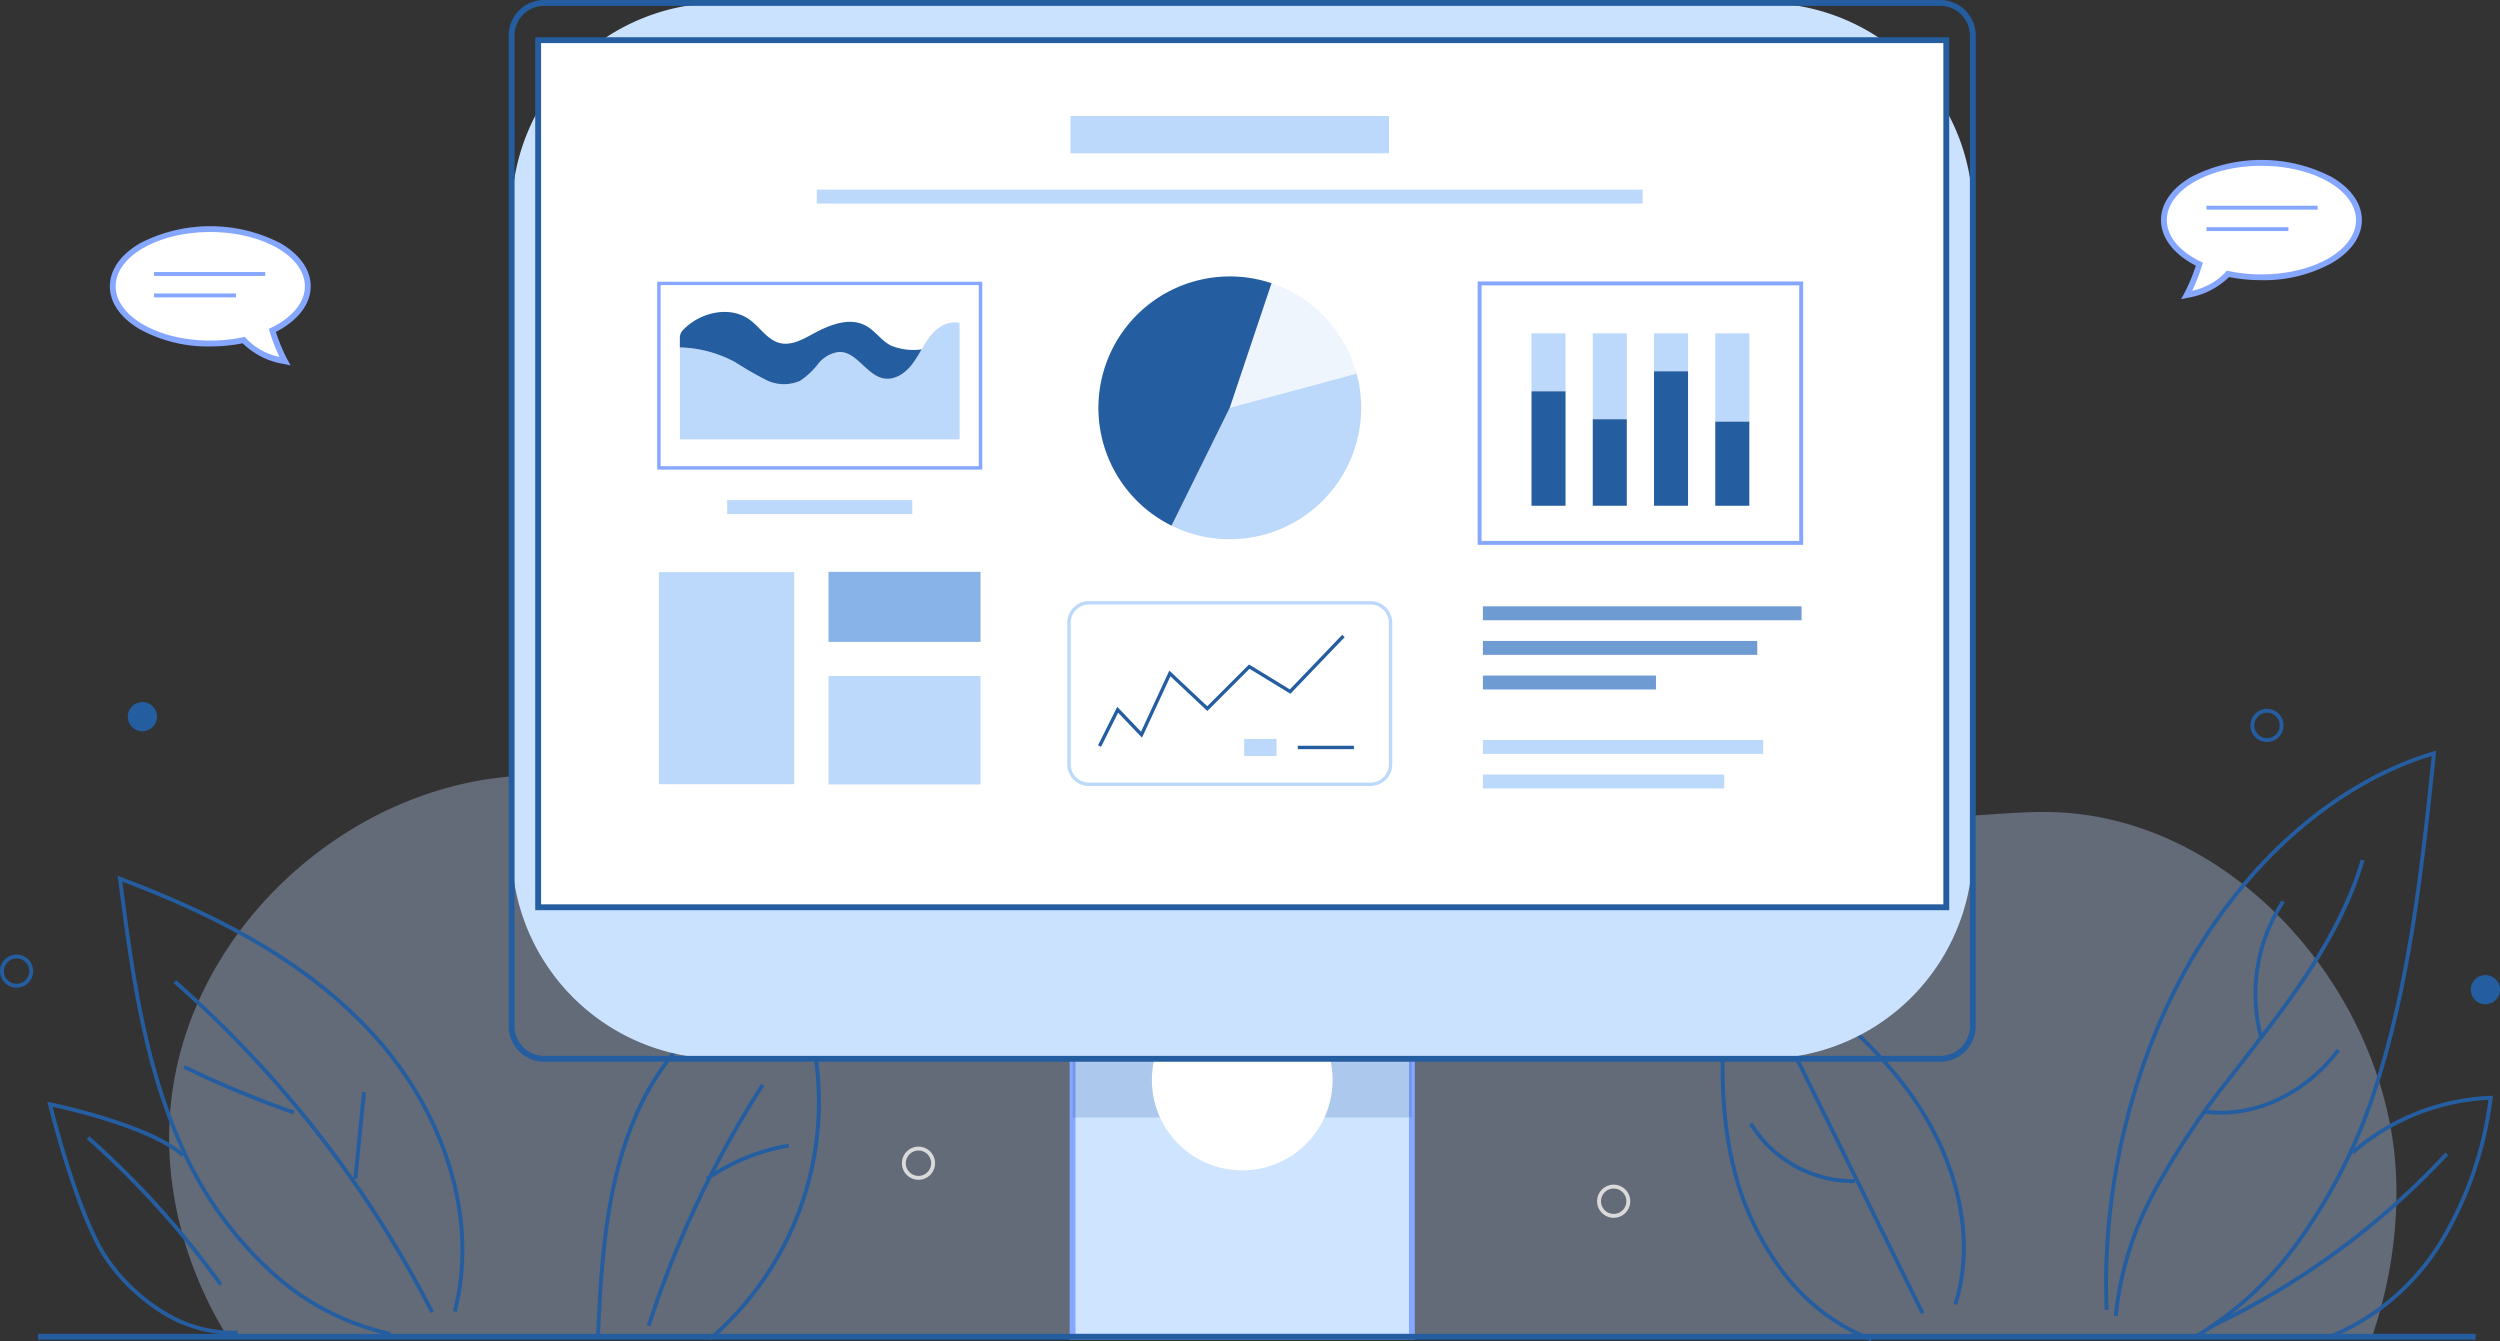 <svg id="enhanced-user" xmlns="http://www.w3.org/2000/svg" width="397.575" height="213.312" viewBox="0 0 397.575 213.312">
  <rect x="0" y="0" width="397.575" height="213.312" fill="#333333" stroke="none"/>
  <g id="Group_13795" data-name="Group 13795" transform="translate(0 87.474)">
    <path id="Path_19204" data-name="Path 19204" d="M541.45,703.708c-4.838-26.219-27.53-49.692-54.187-50.208-9.9-.192-20.349,2.506-29.388-1.538-6.685-2.992-11.326-9.176-17.277-13.445-9.08-6.512-20.9-8.251-32.01-7.07s-21.741,5.028-32.243,8.844a81.024,81.024,0,0,0-128.918,7.38c-27.633-.344-53.868,21.514-58.519,48.756-2.386,13.977,1.069,28.5,8.527,40.522H538.484C542.234,726.008,543.364,714.08,541.45,703.708Z" transform="translate(-161.26 -611.836)" fill="#bcd8fa" opacity="0.34"/>
    <g id="Group_13790" data-name="Group 13790" transform="translate(273.632 31.897)">
      <g id="Group_13787" data-name="Group 13787" transform="translate(60.99)">
        <path id="Path_19205" data-name="Path 19205" d="M2355.178,928.424l-.311-.538a54.946,54.946,0,0,0,17.017-16.123,86.308,86.308,0,0,0,11.5-23.327c5.461-16.989,7.386-35.1,9.219-52.637-14.587,4.455-28.316,16.147-37.728,32.151-9.518,16.184-14.5,36.568-13.659,55.924l-.619.027c-.841-19.473,4.169-39.98,13.745-56.265,9.586-16.3,23.63-28.171,38.532-32.566l.445-.131-.049.46c-1.852,17.711-3.766,36.027-9.294,53.226a86.9,86.9,0,0,1-11.582,23.5,55.558,55.558,0,0,1-17.212,16.3Z" transform="translate(-2340.503 -834.94)" fill="#255da1"/>
        <path id="Path_19206" data-name="Path 19206" d="M2351.868,1028.74l-.618-.053a52.837,52.837,0,0,1,6.226-20.034,120.68,120.68,0,0,1,11.558-17.445c.864-1.119,1.75-2.259,2.608-3.36,7.5-9.626,15.252-19.581,18.882-31.718l.595.177c-3.663,12.248-11.453,22.249-18.986,31.921-.858,1.1-1.744,2.239-2.606,3.357a120.23,120.23,0,0,0-11.5,17.354,52.237,52.237,0,0,0-6.157,19.8Z" transform="translate(-2349.714 -938.803)" fill="#255da1"/>
        <path id="Path_19207" data-name="Path 19207" d="M2454.982,1177.127a19.18,19.18,0,0,1-2.552-.169l.083-.615a20.5,20.5,0,0,0,11.329-1.86,25.436,25.436,0,0,0,9.582-7.833l.5.372a26.043,26.043,0,0,1-9.816,8.023,21.761,21.761,0,0,1-9.12,2.08Z" transform="translate(-2436.428 -1119.225)" fill="#255da1"/>
        <path id="Path_19208" data-name="Path 19208" d="M2507.493,1023.357a27.169,27.169,0,0,1,3.547-21.867l.512.349a26.523,26.523,0,0,0-3.464,21.348l-.6.17Z" transform="translate(-2482.83 -977.678)" fill="#255da1"/>
      </g>
      <g id="Group_13788" data-name="Group 13788" transform="translate(77.744 54.885)">
        <path id="Path_19209" data-name="Path 19209" d="M2590.079,1257.506l-.219-.58a36.874,36.874,0,0,0,17.835-15.281,57.82,57.82,0,0,0,7.638-22.169,35.32,35.32,0,0,0-21.443,8.65l-.41-.465a35.936,35.936,0,0,1,22.2-8.818l.371-.013-.053.366a58.66,58.66,0,0,1-7.779,22.777A37.5,37.5,0,0,1,2590.079,1257.506Z" transform="translate(-2570.964 -1218.83)" fill="#255da1"/>
        <path id="Path_19210" data-name="Path 19210" d="M2457.953,1309.976l-.263-.562a122.7,122.7,0,0,0,37.506-27.444l.455.422a123.292,123.292,0,0,1-37.7,27.585Z" transform="translate(-2457.69 -1272.943)" fill="#255da1"/>
      </g>
      <g id="Group_13789" data-name="Group 13789" transform="translate(0 29.193)">
        <path id="Path_19211" data-name="Path 19211" d="M1937.774,1103.877a32.676,32.676,0,0,1-14.32-11.014,45.264,45.264,0,0,1-7.813-16.709c-2.952-12.222-1.554-25.26-.013-36.52l.069-.5.416.292c9.9,6.938,20.139,14.111,27.565,24.008,8.269,11.02,11.208,23.976,7.858,34.657l-.592-.186c3.29-10.491.387-23.238-7.762-34.1-7.263-9.679-17.277-16.76-27.009-23.58-1.505,11.088-2.812,23.85.07,35.787a44.642,44.642,0,0,0,7.7,16.479,32.053,32.053,0,0,0,14.044,10.809l-.219.58Z" transform="translate(-1913.911 -1039.13)" fill="#255da1"/>
        <rect id="Rectangle_5332" data-name="Rectangle 5332" width="0.62" height="53.997" transform="translate(7.935 12.012) rotate(-26.29)" fill="#255da1"/>
        <path id="Path_19212" data-name="Path 19212" d="M1962.03,1258.311a19.472,19.472,0,0,1-16.41-9.313l.533-.317a18.832,18.832,0,0,0,16.273,9l.014.62c-.136,0-.273,0-.409,0Z" transform="translate(-1941.086 -1218.721)" fill="#255da1"/>
      </g>
    </g>
    <g id="Group_13794" data-name="Group 13794" transform="translate(7.525 51.796)">
      <g id="Group_13791" data-name="Group 13791" transform="translate(11.185)">
        <path id="Path_19213" data-name="Path 19213" d="M174.167,1047.276a41.158,41.158,0,0,1-19.623-10.441,59.318,59.318,0,0,1-13.286-18.4c-6.459-13.782-8.428-29.043-10.332-43.8l-.066-.51.482.18c18.387,6.88,31.236,14.8,40.438,24.912,11.761,12.929,16.736,29.9,12.987,44.288l-.6-.156c3.7-14.188-1.225-30.939-12.846-43.715-9.053-9.952-21.68-17.765-39.714-24.568,1.879,14.552,3.869,29.571,10.214,43.107a58.666,58.666,0,0,0,13.145,18.209,40.539,40.539,0,0,0,19.328,10.29l-.124.608Z" transform="translate(-130.86 -974.12)" fill="#255da1"/>
        <path id="Path_19214" data-name="Path 19214" d="M233.928,1143.212a177.921,177.921,0,0,0-40.848-52.466l.409-.466a178.536,178.536,0,0,1,40.991,52.649Z" transform="translate(-184.184 -1073.673)" fill="#255da1"/>
        <path id="Path_19215" data-name="Path 19215" d="M221.41,1192.636a163.381,163.381,0,0,1-17.45-7.259l.272-.558a163.01,163.01,0,0,0,17.384,7.231l-.2.585Z" transform="translate(-193.509 -1154.696)" fill="#255da1"/>
        <rect id="Rectangle_5333" data-name="Rectangle 5333" width="13.848" height="0.62" transform="matrix(0.1, -0.995, 0.995, 0.1, 37.488, 48.174)" fill="#255da1"/>
      </g>
      <g id="Group_13792" data-name="Group 13792" transform="translate(0 35.934)">
        <path id="Path_19216" data-name="Path 19216" d="M81.993,1262.515a21.5,21.5,0,0,1-10.884-3.151,30.134,30.134,0,0,1-9.132-8.525c-1.993-2.812-4.152-7.861-6.419-15-1.684-5.308-2.8-9.855-2.812-9.9l-.116-.476.48.1c.645.131,15.86,3.294,21.3,8.178L74,1234.2c-2.193-1.967-6.517-3.979-12.5-5.817-3.613-1.11-6.837-1.85-8.025-2.11.742,2.914,4.775,18.227,9.014,24.211a29.517,29.517,0,0,0,8.941,8.349,20.584,20.584,0,0,0,11.46,3.042l.031.619c-.306.016-.615.023-.922.023Z" transform="translate(-52.63 -1225.46)" fill="#255da1"/>
        <path id="Path_19217" data-name="Path 19217" d="M117.62,1287.672a141.7,141.7,0,0,0-21.05-23.307l.412-.465a142.318,142.318,0,0,1,21.141,23.408l-.5.362Z" transform="translate(-90.288 -1258.404)" fill="#255da1"/>
      </g>
      <g id="Group_13793" data-name="Group 13793" transform="translate(87.266 15.964)">
        <path id="Path_19218" data-name="Path 19218" d="M681.373,1143.677l-.4-.47a49.389,49.389,0,0,0,13.233-56.734,29.608,29.608,0,0,0-14.838,7.686,41.81,41.81,0,0,0-9.922,14.343c-4.432,10.475-5.278,22.213-5.813,34.323l-.619-.027c.538-12.17,1.39-23.968,5.862-34.537a42.441,42.441,0,0,1,10.072-14.557,30.135,30.135,0,0,1,15.4-7.883l.24-.04.1.223a50.009,50.009,0,0,1-13.3,57.673Z" transform="translate(-663.01 -1085.78)" fill="#255da1"/>
        <path id="Path_19219" data-name="Path 19219" d="M720.11,1244.062l-.59-.19a163.542,163.542,0,0,1,18.174-38.4l.522.336a162.908,162.908,0,0,0-18.106,38.257Z" transform="translate(-711.441 -1188.358)" fill="#255da1"/>
        <path id="Path_19220" data-name="Path 19220" d="M785.493,1277.973l-.353-.51a32.845,32.845,0,0,1,13.138-5.353l.1.612a32.243,32.243,0,0,0-12.887,5.251Z" transform="translate(-767.679 -1245.47)" fill="#255da1"/>
      </g>
    </g>
    <path id="Path_19221" data-name="Path 19221" d="M1779.146,1323.013a2.636,2.636,0,1,1,2.636-2.636A2.639,2.639,0,0,1,1779.146,1323.013Zm0-4.652a2.016,2.016,0,1,0,2.016,2.016A2.019,2.019,0,0,0,1779.146,1318.361Z" transform="translate(-1522.522 -1216.817)" fill="#dadada"/>
    <path id="Path_19222" data-name="Path 19222" d="M2505.8,793.743a2.636,2.636,0,1,1,2.636-2.636A2.639,2.639,0,0,1,2505.8,793.743Zm0-4.652a2.016,2.016,0,1,0,2.016,2.016A2.019,2.019,0,0,0,2505.8,789.09Z" transform="translate(-2145.283 -763.216)" fill="#255da1"/>
    <circle id="Ellipse_364" data-name="Ellipse 364" cx="2.326" cy="2.326" r="2.326" transform="translate(392.922 67.586)" fill="#255da1"/>
    <circle id="Ellipse_365" data-name="Ellipse 365" cx="2.326" cy="2.326" r="2.326" transform="translate(20.313 24.168)" fill="#255da1"/>
    <path id="Path_19223" data-name="Path 19223" d="M2.636,1067.053a2.636,2.636,0,1,1,2.636-2.636A2.639,2.639,0,0,1,2.636,1067.053Zm0-4.652a2.016,2.016,0,1,0,2.016,2.016A2.019,2.019,0,0,0,2.636,1062.4Z" transform="translate(0 -997.451)" fill="#255da1"/>
    <path id="Path_19224" data-name="Path 19224" d="M1005.856,1280.713a2.636,2.636,0,1,1,2.636-2.636A2.639,2.639,0,0,1,1005.856,1280.713Zm0-4.652a2.016,2.016,0,1,0,2.016,2.016A2.019,2.019,0,0,0,1005.856,1276.061Z" transform="translate(-859.789 -1180.564)" fill="#dadada"/>
  </g>
  <g id="Group_13798" data-name="Group 13798" transform="translate(17.471 35.974)">
    <g id="Group_13796" data-name="Group 13796">
      <path id="Path_19225" data-name="Path 19225" d="M156.453,263.967c0-5.024-6.943-9.1-15.507-9.1s-15.507,4.073-15.507,9.1,6.943,9.1,15.507,9.1a25.46,25.46,0,0,0,5.323-.55c1.159,1.4,3.168,2.642,6.554,3.361a27.854,27.854,0,0,1-2-4.894C154.26,269.313,156.453,266.789,156.453,263.967Z" transform="translate(-124.977 -254.405)" fill="#fff"/>
      <path id="Path_19226" data-name="Path 19226" d="M150.938,273.755l-.988-.21a12.082,12.082,0,0,1-6.63-3.305,26.007,26.007,0,0,1-5.15.5,22.488,22.488,0,0,1-11.2-2.728c-3.077-1.806-4.771-4.232-4.771-6.834s1.694-5.028,4.771-6.834a24.357,24.357,0,0,1,22.4,0c3.077,1.806,4.771,4.232,4.771,6.834,0,2.814-2.013,5.443-5.54,7.256a27.873,27.873,0,0,0,1.853,4.431l.483.888Zm-7.269-4.541.18.216a10.09,10.09,0,0,0,5.33,2.975,27.639,27.639,0,0,1-1.584-4.08l-.11-.377.353-.172c3.413-1.656,5.371-4.059,5.371-6.6,0-4.759-6.747-8.631-15.04-8.631s-15.04,3.872-15.04,8.631,6.747,8.631,15.04,8.631a24.922,24.922,0,0,0,5.224-.54l.276-.059Z" transform="translate(-122.2 -251.62)" fill="#86a7ff"/>
    </g>
    <g id="Group_13797" data-name="Group 13797" transform="translate(7.028 7.287)">
      <rect id="Rectangle_5334" data-name="Rectangle 5334" width="17.677" height="0.62" fill="#86a7ff"/>
      <rect id="Rectangle_5335" data-name="Rectangle 5335" width="13.025" height="0.62" transform="translate(0 3.411)" fill="#86a7ff"/>
    </g>
  </g>
  <g id="Group_13801" data-name="Group 13801" transform="translate(343.663 25.429)">
    <g id="Group_13799" data-name="Group 13799">
      <path id="Path_19227" data-name="Path 19227" d="M2407,190.217c0-5.024,6.943-9.1,15.507-9.1s15.507,4.073,15.507,9.1-6.943,9.1-15.507,9.1a25.459,25.459,0,0,1-5.323-.55c-1.159,1.4-3.168,2.642-6.554,3.361a27.851,27.851,0,0,0,2-4.894C2409.193,195.563,2407,193.039,2407,190.217Z" transform="translate(-2406.534 -180.654)" fill="#fff"/>
      <path id="Path_19228" data-name="Path 19228" d="M2406.944,200l.483-.888a27.864,27.864,0,0,0,1.853-4.431c-3.527-1.813-5.54-4.442-5.54-7.256,0-2.6,1.694-5.028,4.771-6.834a24.358,24.358,0,0,1,22.4,0c3.077,1.806,4.771,4.232,4.771,6.834s-1.694,5.028-4.771,6.834a22.475,22.475,0,0,1-11.2,2.728,26.016,26.016,0,0,1-5.15-.5,12.076,12.076,0,0,1-6.629,3.305l-.988.21Zm12.769-21.2c-8.294,0-15.04,3.872-15.04,8.631,0,2.536,1.957,4.941,5.371,6.6l.353.172-.11.377a27.646,27.646,0,0,1-1.584,4.08,10.089,10.089,0,0,0,5.33-2.975l.18-.216.276.059a25.029,25.029,0,0,0,5.224.54c8.294,0,15.041-3.872,15.041-8.631s-6.747-8.631-15.041-8.631Z" transform="translate(-2403.74 -177.86)" fill="#86a7ff"/>
    </g>
    <g id="Group_13800" data-name="Group 13800" transform="translate(7.237 7.289)">
      <rect id="Rectangle_5336" data-name="Rectangle 5336" width="17.677" height="0.62" fill="#86a7ff"/>
      <rect id="Rectangle_5337" data-name="Rectangle 5337" width="13.025" height="0.62" transform="translate(0 3.411)" fill="#86a7ff"/>
    </g>
  </g>
  <g id="Group_13820" data-name="Group 13820" transform="translate(80.898)">
    <g id="Group_13803" data-name="Group 13803" transform="translate(89.206 151.338)">
      <g id="Group_13802" data-name="Group 13802">
        <rect id="Rectangle_5338" data-name="Rectangle 5338" width="53.961" height="60.784" transform="translate(0.466 0.466)" fill="#cee4ff"/>
        <path id="Path_19229" data-name="Path 19229" d="M1244.682,1120.244H1189.79V1058.53h54.892Zm-53.961-.931h53.031v-59.853h-53.031Z" transform="translate(-1189.79 -1058.53)" fill="#86a7ff"/>
      </g>
      <rect id="Rectangle_5339" data-name="Rectangle 5339" width="53.961" height="25.903" transform="translate(0.466 0.466)" fill="#255da1" opacity="0.2"/>
      <circle id="Ellipse_366" data-name="Ellipse 366" cx="14.369" cy="14.369" r="14.369" transform="translate(7.127 20.416) rotate(-45)" fill="#fff"/>
    </g>
    <g id="Group_13806" data-name="Group 13806">
      <g id="Group_13804" data-name="Group 13804">
        <path id="Path_19241" data-name="Path 19241" d="M33.34,0H199.034a33.34,33.34,0,0,1,33.34,33.34V134.577a33.34,33.34,0,0,1-33.34,33.34H33.34A33.34,33.34,0,0,1,0,134.577V33.34A33.34,33.34,0,0,1,33.34,0Z" transform="translate(0.465 0.465)" fill="#cbe2ff"/>
        <path id="Path_19230" data-name="Path 19230" d="M793.51,168.848H571.474a5.641,5.641,0,0,1-5.634-5.634V5.634A5.641,5.641,0,0,1,571.474,0H793.51a5.641,5.641,0,0,1,5.634,5.634v157.58a5.641,5.641,0,0,1-5.634,5.634ZM571.474.931a4.709,4.709,0,0,0-4.7,4.7v157.58a4.709,4.709,0,0,0,4.7,4.7H793.51a4.709,4.709,0,0,0,4.7-4.7V5.634a4.709,4.709,0,0,0-4.7-4.7H571.474Z" transform="translate(-565.84)" fill="#255da1"/>
      </g>
      <g id="Group_13805" data-name="Group 13805" transform="translate(4.219 5.922)">
        <rect id="Rectangle_5341" data-name="Rectangle 5341" width="223.937" height="137.896" transform="translate(0.465 0.465)" fill="#fff"/>
        <path id="Path_19231" data-name="Path 19231" d="M820.218,180.247H595.35V41.42H820.218Zm-223.939-.931H819.286V42.349H596.279Z" transform="translate(-595.35 -41.42)" fill="#255da1"/>
      </g>
    </g>
    <g id="Group_13819" data-name="Group 13819" transform="translate(23.62 18.455)">
      <g id="Group_13807" data-name="Group 13807" transform="translate(25.38)">
        <rect id="Rectangle_5342" data-name="Rectangle 5342" width="50.652" height="5.92" transform="translate(40.343)" fill="#bcd8fa"/>
        <rect id="Rectangle_5343" data-name="Rectangle 5343" width="131.335" height="2.215" transform="translate(0 11.702)" fill="#bcd8fa"/>
      </g>
      <g id="Group_13808" data-name="Group 13808" transform="translate(131.308 77.97)">
        <rect id="Rectangle_5344" data-name="Rectangle 5344" width="50.673" height="2.215" fill="#6e9bd2"/>
        <rect id="Rectangle_5345" data-name="Rectangle 5345" width="43.633" height="2.215" transform="translate(0 5.503)" fill="#6e9bd2"/>
        <rect id="Rectangle_5346" data-name="Rectangle 5346" width="27.522" height="2.215" transform="translate(0 11.006)" fill="#6e9bd2"/>
      </g>
      <g id="Group_13809" data-name="Group 13809" transform="translate(131.308 99.218)">
        <rect id="Rectangle_5347" data-name="Rectangle 5347" width="44.57" height="2.215" fill="#bcd8fa"/>
        <rect id="Rectangle_5348" data-name="Rectangle 5348" width="38.379" height="2.215" transform="translate(0 5.503)" fill="#bcd8fa"/>
      </g>
      <g id="Group_13810" data-name="Group 13810" transform="translate(0.27 72.487)">
        <rect id="Rectangle_5349" data-name="Rectangle 5349" width="21.508" height="33.714" transform="translate(0 0.053)" fill="#bcd8fa"/>
        <rect id="Rectangle_5350" data-name="Rectangle 5350" width="24.178" height="11.136" transform="translate(26.968)" fill="#88b3e8"/>
        <rect id="Rectangle_5351" data-name="Rectangle 5351" width="24.178" height="17.249" transform="translate(26.968 16.563)" fill="#bcd8fa"/>
      </g>
      <g id="Group_13812" data-name="Group 13812" transform="translate(65.206 77.141)">
        <path id="Path_19232" data-name="Path 19232" d="M1235.357,698.042h-44.768a3.462,3.462,0,0,1-3.458-3.458V672.1a3.462,3.462,0,0,1,3.458-3.458h44.768a3.462,3.462,0,0,1,3.458,3.458v22.485A3.462,3.462,0,0,1,1235.357,698.042Zm-44.768-28.861a2.922,2.922,0,0,0-2.918,2.918v22.485a2.921,2.921,0,0,0,2.918,2.918h44.768a2.922,2.922,0,0,0,2.918-2.918V672.1a2.922,2.922,0,0,0-2.918-2.918Z" transform="translate(-1187.13 -668.64)" fill="#bcd8fa"/>
        <path id="Path_19233" data-name="Path 19233" d="M1221.855,723.938l-.485-.243,3.058-6.116,3.78,3.959,4.5-9.721,6.036,5.67,6.64-6.641,6.491,3.966,8.328-8.683.39.375-8.63,9-6.5-3.972-6.709,6.711-5.872-5.516-4.519,9.762-3.8-3.977Z" transform="translate(-1216.475 -700.77)" fill="#255da1"/>
        <g id="Group_13811" data-name="Group 13811" transform="translate(28.139 21.919)">
          <rect id="Rectangle_5352" data-name="Rectangle 5352" width="5.141" height="2.706" fill="#bcd8fa"/>
          <rect id="Rectangle_5353" data-name="Rectangle 5353" width="8.93" height="0.542" transform="translate(8.524 1.082)" fill="#255da1"/>
        </g>
      </g>
      <g id="Group_13813" data-name="Group 13813" transform="translate(70.15 25.5)">
        <path id="Path_19234" data-name="Path 19234" d="M1388.072,329.413a20.935,20.935,0,0,0-13.534-14.383l-6.648,19.813,20.182-5.43Z" transform="translate(-1346.991 -313.945)" fill="#eef5fd"/>
        <path id="Path_19235" data-name="Path 19235" d="M1312.44,421.06l-9.25,18.741a20.9,20.9,0,0,0,29.433-24.171l-20.182,5.43Z" transform="translate(-1291.541 -400.162)" fill="#bcd8fa"/>
        <path id="Path_19236" data-name="Path 19236" d="M1249.257,308.527a20.9,20.9,0,0,0-15.9,38.553l9.25-18.741,6.648-19.813Z" transform="translate(-1221.71 -307.44)" fill="#255da1"/>
      </g>
      <g id="Group_13816" data-name="Group 13816" transform="translate(0 26.345)">
        <rect id="Rectangle_5354" data-name="Rectangle 5354" width="29.438" height="2.215" transform="translate(11.125 34.729)" fill="#bcd8fa"/>
        <g id="Group_13815" data-name="Group 13815">
          <path id="Path_19237" data-name="Path 19237" d="M782.737,343.231H731.05V313.35h51.687Zm-51.146-.542h50.6v-28.8h-50.6Z" transform="translate(-731.05 -313.35)" fill="#86a7ff"/>
          <g id="Group_13814" data-name="Group 13814" transform="translate(3.599 4.808)">
            <path id="Path_19238" data-name="Path 19238" d="M800.538,358.6c-1.716-.345-3.414.773-4.5,2.15a17.41,17.41,0,0,0-1.355,2.089,21.866,21.866,0,0,1-1.478,2.339c-1.064,1.394-2.715,2.559-4.443,2.3-2.805-.427-4.339-4.278-7.176-4.228a5.01,5.01,0,0,0-3.363,1.913,11.773,11.773,0,0,1-2.9,2.694,6.362,6.362,0,0,1-5.373-.15,54.208,54.208,0,0,1-4.815-2.774,19.33,19.33,0,0,0-8.894-2.395v14.617h44.485v-18.5c-.061-.016-.123-.036-.186-.049Z" transform="translate(-756.237 -356.887)" fill="#bcd8fa"/>
            <path id="Path_19239" data-name="Path 19239" d="M769.931,357.8a6.357,6.357,0,0,0,5.373.15,11.722,11.722,0,0,0,2.9-2.694,5.009,5.009,0,0,1,3.363-1.913c2.836-.05,4.37,3.8,7.176,4.228,1.73.263,3.38-.9,4.443-2.3a21.993,21.993,0,0,0,1.478-2.339,9.378,9.378,0,0,1-4.94-.632c-1.485-.792-2.459-2.338-3.94-3.138-2.658-1.438-5.909-.066-8.557,1.39-1.583.871-3.348,1.8-5.1,1.375-1.983-.486-3.145-2.506-4.8-3.71-3.162-2.306-7.911-1.187-10.614,1.647a.02.02,0,0,1-.006.006,1.767,1.767,0,0,0-.49,1.221v1.535a19.335,19.335,0,0,1,8.894,2.395,53.643,53.643,0,0,0,4.815,2.774Z" transform="translate(-756.22 -346.98)" fill="#255da1"/>
          </g>
        </g>
      </g>
      <g id="Group_13818" data-name="Group 13818" transform="translate(130.473 26.305)">
        <path id="Path_19240" data-name="Path 19240" d="M1695.405,354.956H1643.64V313.07h51.765Zm-51.146-.619h50.524V313.692h-50.524Z" transform="translate(-1643.64 -313.07)" fill="#86a7ff"/>
        <g id="Group_13817" data-name="Group 13817" transform="translate(8.563 8.249)">
          <rect id="Rectangle_5355" data-name="Rectangle 5355" width="5.413" height="18.222" transform="translate(0 9.2)" fill="#255da1"/>
          <rect id="Rectangle_5356" data-name="Rectangle 5356" width="5.413" height="9.2" fill="#bcd8fa"/>
          <rect id="Rectangle_5357" data-name="Rectangle 5357" width="5.413" height="13.665" transform="translate(9.742)" fill="#bcd8fa"/>
          <rect id="Rectangle_5358" data-name="Rectangle 5358" width="5.413" height="13.757" transform="translate(9.742 13.665)" fill="#255da1"/>
          <rect id="Rectangle_5359" data-name="Rectangle 5359" width="5.413" height="21.401" transform="translate(19.484 6.02)" fill="#255da1"/>
          <rect id="Rectangle_5360" data-name="Rectangle 5360" width="5.413" height="6.02" transform="translate(19.484)" fill="#bcd8fa"/>
          <rect id="Rectangle_5361" data-name="Rectangle 5361" width="5.413" height="13.418" transform="translate(29.226 14.004)" fill="#255da1"/>
          <rect id="Rectangle_5362" data-name="Rectangle 5362" width="5.413" height="14.004" transform="translate(29.226)" fill="#bcd8fa"/>
        </g>
      </g>
    </g>
  </g>
  <rect id="Rectangle_5363" data-name="Rectangle 5363" width="387.65" height="0.931" transform="translate(6.048 212.122)" fill="#255da1"/>
</svg>
